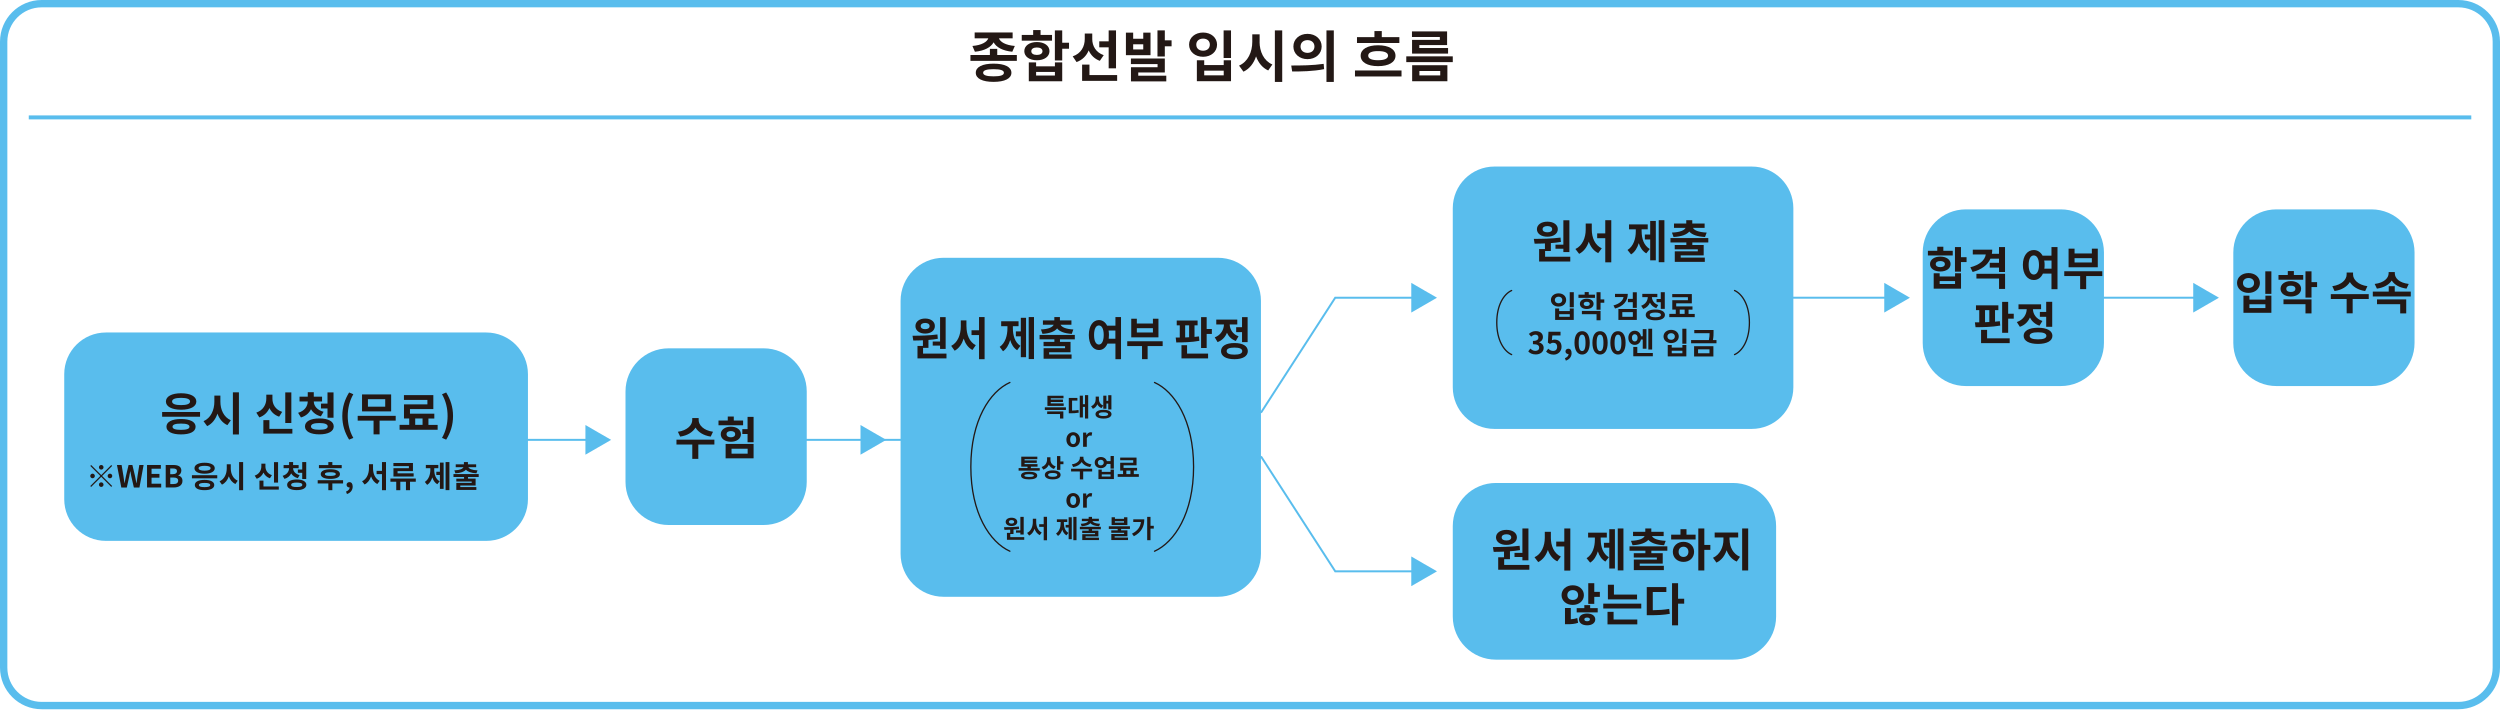 <svg width="945" height="269" viewBox="0 0 945 269" fill="none" xmlns="http://www.w3.org/2000/svg">
<path d="M10.872 44.376H934.147" stroke="#59BDED" stroke-width="1.5" stroke-miterlimit="10"/>
<path d="M929.257 2.778C936.406 2.778 942.222 8.594 942.222 15.743V252.349C942.222 259.499 936.406 265.314 929.257 265.314H15.743C8.594 265.314 2.778 259.499 2.778 252.349V15.743C2.778 8.594 8.594 2.778 15.743 2.778H929.257ZM929.257 0H15.743C7.057 0 0 7.057 0 15.743V252.349C0 261.054 7.057 268.092 15.743 268.092H929.257C937.962 268.092 945 261.036 945 252.349V15.743C945 7.038 937.943 0 929.257 0Z" fill="#59BDED"/>
<path d="M677.667 112.534H717.099" stroke="#59BDED" stroke-width="0.75" stroke-miterlimit="10"/>
<path d="M712.246 112.534V106.922L717.099 109.737L721.951 112.534L717.099 115.349L712.246 118.146V112.534Z" fill="#59BDED"/>
<path d="M535.685 112.534H504.718L476.64 156.003" stroke="#59BDED" stroke-width="0.75" stroke-miterlimit="10"/>
<path d="M533.462 112.534V106.922L538.315 109.737L543.186 112.534L538.315 115.349L533.462 118.146V112.534Z" fill="#59BDED"/>
<path d="M535.685 215.956H504.718L476.64 172.505" stroke="#59BDED" stroke-width="0.75" stroke-miterlimit="10"/>
<path d="M533.462 215.956V221.567L538.315 218.771L543.186 215.956L538.315 213.159L533.462 210.344V215.956Z" fill="#59BDED"/>
<path d="M794.461 112.534H833.892" stroke="#59BDED" stroke-width="0.75" stroke-miterlimit="10"/>
<path d="M829.04 112.534V106.922L833.892 109.737L838.763 112.534L833.892 115.349L829.04 118.146V112.534Z" fill="#59BDED"/>
<path d="M655.071 182.562H565.448C556.446 182.562 549.149 189.859 549.149 198.861V233.05C549.149 242.052 556.446 249.349 565.448 249.349H655.071C664.073 249.349 671.37 242.052 671.37 233.05V198.861C671.37 189.859 664.073 182.562 655.071 182.562Z" fill="#59BDED"/>
<path d="M186.711 166.264H226.142" stroke="#59BDED" stroke-width="0.75" stroke-miterlimit="10"/>
<path d="M221.29 166.264V160.652L226.142 163.467L231.013 166.264L226.142 169.079L221.29 171.875V166.264Z" fill="#59BDED"/>
<path d="M282.094 166.264H343.547" stroke="#59BDED" stroke-width="0.75" stroke-miterlimit="10"/>
<path d="M325.267 166.264V160.652L330.138 163.467L334.991 166.264L330.138 169.079L325.267 171.875V166.264Z" fill="#59BDED"/>
<path d="M183.822 125.684H40.024C31.33 125.684 24.281 132.732 24.281 141.427V188.711C24.281 197.406 31.33 204.454 40.024 204.454H183.822C192.516 204.454 199.565 197.406 199.565 188.711V141.427C199.565 132.732 192.516 125.684 183.822 125.684Z" fill="#59BDED"/>
<path d="M288.651 131.666H252.738C243.737 131.666 236.44 138.963 236.44 147.965V182.155C236.44 191.156 243.737 198.453 252.738 198.453H288.651C297.652 198.453 304.949 191.156 304.949 182.155V147.965C304.949 138.963 297.652 131.666 288.651 131.666Z" fill="#59BDED"/>
<path d="M460.341 97.439H356.716C347.714 97.439 340.417 104.736 340.417 113.738V209.288C340.417 218.289 347.714 225.586 356.716 225.586H460.341C469.343 225.586 476.64 218.289 476.64 209.288V113.738C476.64 104.736 469.343 97.439 460.341 97.439Z" fill="#59BDED"/>
<path d="M436.412 144.575C443.95 147.965 451.173 158.855 451.173 176.469C451.173 194.082 443.95 204.973 436.412 208.362" stroke="#231815" stroke-width="0.5" stroke-miterlimit="10" stroke-linecap="round"/>
<path d="M381.737 144.575C374.199 147.965 366.976 158.855 366.976 176.469C366.976 194.082 374.199 204.973 381.737 208.362" stroke="#231815" stroke-width="0.5" stroke-miterlimit="10" stroke-linecap="round"/>
<path d="M778.996 79.141H743.083C734.082 79.141 726.785 86.438 726.785 95.439V129.629C726.785 138.63 734.082 145.927 743.083 145.927H778.996C787.997 145.927 795.294 138.63 795.294 129.629V95.439C795.294 86.438 787.997 79.141 778.996 79.141Z" fill="#59BDED"/>
<path d="M896.401 79.141H860.489C851.487 79.141 844.19 86.438 844.19 95.439V129.629C844.19 138.63 851.487 145.927 860.489 145.927H896.401C905.402 145.927 912.699 138.63 912.699 129.629V95.439C912.699 86.438 905.402 79.141 896.401 79.141Z" fill="#59BDED"/>
<path d="M662.146 62.953H564.892C556.198 62.953 549.149 70.001 549.149 78.696V146.39C549.149 155.085 556.198 162.133 564.892 162.133H662.146C670.841 162.133 677.889 155.085 677.889 146.39V78.696C677.889 70.001 670.841 62.953 662.146 62.953Z" fill="#59BDED"/>
<path d="M655.664 109.811C658.535 111.108 661.276 115.238 661.276 121.924C661.276 128.61 658.535 132.759 655.664 134.037" stroke="#231815" stroke-width="0.5" stroke-miterlimit="10" stroke-linecap="round"/>
<path d="M571.393 109.811C568.522 111.108 565.781 115.238 565.781 121.924C565.781 128.61 568.522 132.759 571.393 134.037" stroke="#231815" stroke-width="0.5" stroke-miterlimit="10" stroke-linecap="round"/>
<path d="M75.622 155.725V157.522H61.286V155.725H75.622ZM74.214 151.762C74.214 153.706 71.954 154.873 68.454 154.873C64.954 154.873 62.712 153.706 62.712 151.762C62.712 149.817 64.972 148.65 68.454 148.65C71.936 148.65 74.214 149.835 74.214 151.762ZM73.936 161.3C73.936 163.17 71.843 164.208 68.417 164.208C64.991 164.208 62.916 163.152 62.916 161.3C62.916 159.448 64.991 158.392 68.417 158.392C71.843 158.392 73.936 159.448 73.936 161.3ZM65.046 151.762C65.046 152.688 66.287 153.132 68.436 153.132C70.584 153.132 71.843 152.688 71.843 151.762C71.843 150.835 70.603 150.391 68.436 150.391C66.269 150.391 65.046 150.854 65.046 151.762ZM65.213 161.3C65.213 162.133 66.306 162.485 68.417 162.485C70.528 162.485 71.621 162.115 71.621 161.3C71.621 160.485 70.528 160.115 68.417 160.115C66.306 160.115 65.213 160.485 65.213 161.3Z" fill="#231815"/>
<path d="M83.308 151.854C83.308 154.799 84.567 157.707 87.253 158.855L85.956 160.707C84.123 159.874 82.9 158.318 82.197 156.355C81.493 158.466 80.196 160.189 78.307 161.078L76.936 159.207C79.715 158.022 81.03 154.947 81.03 151.854V149.539H83.308V151.854ZM90.309 148.298V164.226H88.031V148.298H90.309Z" fill="#231815"/>
<path d="M105.496 157.503C103.737 156.892 102.533 155.725 101.847 154.243C101.125 155.855 99.884 157.133 98.032 157.781L96.884 155.966C99.514 155.077 100.662 152.854 100.662 150.743V149.187H102.977V150.743C102.977 152.836 104.088 154.855 106.663 155.688L105.515 157.503H105.496ZM110.515 162.096V163.911H99.551V158.8H101.829V162.115H110.515V162.096ZM110.126 159.892H107.83V148.317H110.126V159.892Z" fill="#231815"/>
<path d="M121.295 157.392C119.517 156.929 118.276 155.947 117.553 154.688C116.85 156.132 115.609 157.262 113.757 157.799L112.682 156.04C115.201 155.318 116.294 153.521 116.331 151.743H113.219V149.946H116.331V148.261H118.609V149.946H121.739V151.743H118.609C118.646 153.373 119.776 154.984 122.313 155.651L121.276 157.392H121.295ZM126.147 161.189C126.147 163.078 124.073 164.189 120.721 164.189C117.368 164.189 115.275 163.078 115.275 161.189C115.275 159.3 117.35 158.17 120.721 158.17C124.091 158.17 126.147 159.281 126.147 161.189ZM123.869 161.189C123.869 160.337 122.776 159.911 120.721 159.911C118.665 159.911 117.553 160.318 117.553 161.189C117.553 162.059 118.628 162.448 120.721 162.448C122.813 162.448 123.869 162.059 123.869 161.189ZM123.795 152.558V148.317H126.073V157.911H123.795V154.392H121.332V152.558H123.795Z" fill="#231815"/>
<path d="M129.388 157.262C129.388 153.836 130.333 151.002 131.963 148.354L133.556 149.02C132.111 151.539 131.444 154.447 131.444 157.262C131.444 160.077 132.093 163.004 133.556 165.523L131.963 166.189C130.333 163.522 129.388 160.726 129.388 157.262Z" fill="#231815"/>
<path d="M149.576 159.003H143.483V164.189H141.204V159.003H135.204V157.188H149.576V159.003ZM147.854 155.503H136.852V149.095H147.854V155.503ZM145.612 150.891H139.075V153.725H145.612V150.891Z" fill="#231815"/>
<path d="M165.43 160.596V162.448H151.039V160.596H154.688V158.188H152.706V152.854H161.559V151.169H152.688V149.354H163.8V154.632H154.966V156.373H164.171V158.207H161.948V160.615H165.43V160.596ZM156.948 160.596H159.726V158.188H156.948V160.596Z" fill="#231815"/>
<path d="M167.079 165.523C168.523 163.004 169.19 160.115 169.19 157.262C169.19 154.41 168.542 151.539 167.079 149.02L168.653 148.354C170.283 151.002 171.246 153.836 171.246 157.262C171.246 160.689 170.302 163.522 168.653 166.189L167.079 165.523Z" fill="#231815"/>
<path d="M270.056 168.042H263.962V173.45H261.684V168.042H255.702V166.189H270.037V168.042H270.056ZM268.685 165.041C265.907 164.634 263.925 163.337 262.907 161.633C261.888 163.337 259.888 164.634 257.11 165.041L256.239 163.208C259.851 162.708 261.666 160.652 261.666 158.8V158.04H264.092V158.8C264.092 160.652 265.926 162.708 269.519 163.208L268.648 165.041H268.685Z" fill="#231815"/>
<path d="M280.891 160.744H271.593V158.966H275.093V157.448H277.372V158.966H280.891V160.744ZM276.26 166.986C274.038 166.986 272.445 165.819 272.445 164.134C272.445 162.448 274.038 161.281 276.26 161.281C278.483 161.281 280.076 162.43 280.076 164.134C280.076 165.838 278.483 166.986 276.26 166.986ZM274.279 167.819H284.854V173.246H274.279V167.819ZM276.26 165.3C277.223 165.3 277.89 164.893 277.89 164.115C277.89 163.337 277.223 162.948 276.26 162.948C275.297 162.948 274.63 163.356 274.63 164.115C274.63 164.874 275.297 165.3 276.26 165.3ZM276.52 171.486H282.613V169.634H276.52V171.486ZM284.854 157.577V167.171H282.576V164.06H280.594V162.207H282.576V157.577H284.854Z" fill="#231815"/>
<path d="M384.368 20.799V23.003H366.828V20.799H374.181V18.465H376.959V20.799H384.368ZM367.569 17.373C371.199 17.076 373.088 15.817 373.57 14.502H368.421V12.28H382.775V14.502H377.607C378.089 15.817 379.997 17.076 383.608 17.373L382.645 19.558C378.996 19.206 376.589 17.854 375.589 16.002C374.551 17.854 372.181 19.206 368.514 19.558L367.569 17.373ZM382.312 27.504C382.312 29.689 379.774 30.949 375.57 30.949C371.366 30.949 368.847 29.708 368.847 27.504C368.847 25.3 371.347 24.059 375.57 24.059C379.793 24.059 382.312 25.3 382.312 27.504ZM379.478 27.504C379.478 26.578 378.163 26.152 375.552 26.152C372.94 26.152 371.625 26.578 371.625 27.504C371.625 28.43 372.94 28.856 375.552 28.856C378.163 28.856 379.478 28.448 379.478 27.504Z" fill="#231815"/>
<path d="M397.666 15.373H386.22V13.206H390.535V11.353H393.332V13.206H397.666V15.373ZM391.943 22.781C389.146 22.781 387.183 21.392 387.183 19.336C387.183 17.28 389.146 15.891 391.943 15.891C394.739 15.891 396.703 17.262 396.703 19.336C396.703 21.41 394.739 22.781 391.943 22.781ZM398.758 23.596H401.518V30.708H388.887V23.596H391.646V25.078H398.758V23.596ZM391.943 20.762C393.184 20.762 394.054 20.281 394.054 19.355C394.054 18.428 393.184 17.947 391.943 17.947C390.702 17.947 389.831 18.428 389.831 19.355C389.831 20.281 390.702 20.762 391.943 20.762ZM398.758 27.189H391.646V28.541H398.758V27.189ZM404.093 18.428H401.518V22.855H398.74V11.483H401.518V16.15H404.093V18.428Z" fill="#231815"/>
<path d="M415.743 23.003C413.724 22.262 412.335 20.855 411.52 19.058C410.705 21.058 409.205 22.633 406.945 23.466L405.482 21.299C408.686 20.225 410.038 17.521 410.038 14.761V12.668H412.872V14.78C412.872 17.317 414.187 19.799 417.206 20.855L415.724 23.003H415.743ZM422.281 28.356V30.578H409.038V24.411H411.816V28.374H422.281V28.356ZM419.076 17.891H415.52V15.632H419.076V11.502H421.855V25.837H419.076V17.891Z" fill="#231815"/>
<path d="M434.893 20.855H425.595V12.335H428.337V14.65H432.152V12.335H434.893V20.855ZM430.281 28.615H440.857V30.764H427.503V25.411H437.56V24.226H427.485V22.114H440.301V27.393H430.263V28.615H430.281ZM432.152 16.743H428.337V18.688H432.152V16.743ZM442.857 15.243V17.502H440.301V21.355H437.523V11.483H440.301V15.243H442.857Z" fill="#231815"/>
<path d="M460.045 16.873C460.045 19.558 457.785 21.466 454.767 21.466C451.748 21.466 449.469 19.54 449.469 16.873C449.469 14.206 451.748 12.298 454.767 12.298C457.785 12.298 460.045 14.224 460.045 16.873ZM452.192 16.873C452.192 18.336 453.285 19.169 454.767 19.169C456.248 19.169 457.322 18.317 457.322 16.873C457.322 15.428 456.248 14.595 454.767 14.595C453.285 14.595 452.192 15.465 452.192 16.873ZM455.193 22.781V24.596H462.564V22.781H465.324V30.689H452.414V22.781H455.174H455.193ZM455.193 28.485H462.564V26.707H455.193V28.485ZM465.324 11.502V21.929H462.527V11.502H465.324Z" fill="#231815"/>
<path d="M476.121 15.817C476.121 19.429 477.658 22.966 480.955 24.374L479.381 26.633C477.14 25.615 475.658 23.707 474.788 21.318C473.917 23.911 472.343 26.004 470.028 27.096L468.361 24.8C471.75 23.337 473.362 19.595 473.362 15.817V12.983H476.14V15.817H476.121ZM484.678 11.483V30.967H481.9V11.483H484.678Z" fill="#231815"/>
<path d="M488.085 24.763C491.493 24.763 496.272 24.744 500.346 24.133L500.513 26.133C496.346 26.985 491.79 27.022 488.437 27.022L488.085 24.763ZM499.587 17.576C499.587 20.373 497.272 22.355 494.234 22.355C491.197 22.355 488.9 20.373 488.9 17.576C488.9 14.78 491.197 12.798 494.234 12.798C497.272 12.798 499.587 14.798 499.587 17.576ZM491.604 17.576C491.604 19.095 492.734 19.984 494.234 19.984C495.735 19.984 496.864 19.095 496.864 17.576C496.864 16.058 495.716 15.169 494.234 15.169C492.753 15.169 491.604 16.058 491.604 17.576ZM504.18 11.483V30.967H501.402V11.483H504.18Z" fill="#231815"/>
<path d="M529.776 26.633V28.893H512.181V26.633H529.776ZM528.961 16.262H512.941V14.039H519.534V11.742H522.312V14.039H528.961V16.262ZM520.905 17.113C524.961 17.113 527.498 18.595 527.498 21.058C527.498 23.522 524.942 25.003 520.905 25.003C516.867 25.003 514.33 23.522 514.33 21.058C514.33 18.595 516.904 17.113 520.905 17.113ZM520.905 19.317C518.516 19.317 517.182 19.873 517.182 21.04C517.182 22.207 518.534 22.762 520.905 22.762C523.275 22.762 524.683 22.188 524.683 21.04C524.683 19.892 523.331 19.317 520.905 19.317Z" fill="#231815"/>
<path d="M549.149 21.299V23.485H531.573V21.299H549.149ZM544.26 13.983H533.721V11.872H547.001V17.039H536.5V18.151H547.371V20.262H533.758V15.076H544.26V13.983ZM533.795 24.651H547.112V30.708H533.795V24.651ZM536.537 28.504H544.408V26.837H536.537V28.504Z" fill="#231815"/>
<path d="M357.771 133.666V135.482H346.807V130.759H348.863V128.629C347.566 128.703 346.325 128.721 345.214 128.721L344.936 126.906C347.64 126.906 351.233 126.851 354.345 126.425L354.493 128.055C353.345 128.277 352.141 128.425 350.956 128.499V131.5H348.918V133.666H357.771ZM346.029 123.258C346.029 121.572 347.548 120.405 349.715 120.405C351.882 120.405 353.382 121.554 353.382 123.258C353.382 124.962 351.863 126.091 349.715 126.091C347.566 126.091 346.029 124.962 346.029 123.258ZM348.029 123.258C348.029 124.036 348.715 124.424 349.715 124.424C350.715 124.424 351.382 124.036 351.382 123.258C351.382 122.48 350.696 122.072 349.715 122.072C348.733 122.072 348.029 122.48 348.029 123.258ZM355.345 129.092V119.868H357.457V131.907H355.345V130.648H352.567V129.092H355.345Z" fill="#231815"/>
<path d="M365.328 123.387C365.328 126.388 366.402 129.295 368.847 130.481L367.587 132.296C365.957 131.444 364.883 129.907 364.272 127.981C363.624 130.018 362.531 131.666 360.864 132.574L359.549 130.74C362.049 129.499 363.179 126.406 363.179 123.406V121.109H365.309V123.406L365.328 123.387ZM372.18 119.85V135.778H370.069V126.666H367.235V124.832H370.069V119.85H372.18Z" fill="#231815"/>
<path d="M382.867 124.073C382.867 126.721 383.59 129.407 385.72 130.74L384.479 132.389C383.164 131.555 382.33 130.185 381.849 128.518C381.33 130.333 380.46 131.888 379.145 132.777L377.885 131.111C380.034 129.647 380.812 126.795 380.812 124.073V123.295H378.441V121.443H385.016V123.295H382.867V124.073ZM385.868 120.128H387.85V135.019H385.868V127.129H383.997V125.276H385.868V120.128ZM390.85 119.85V135.722H388.85V119.85H390.85Z" fill="#231815"/>
<path d="M400.666 128.277V129.221H404.667V133.148H396.573V133.981H405.055V135.611H394.48V131.611H402.592V130.851H394.461V129.221H398.555V128.277H392.961V126.61H406.278V128.277H400.684H400.666ZM393.48 124.536C396.443 124.406 397.888 123.647 398.295 122.739H394.221V121.109H398.536V119.85H400.647V121.109H405V122.739H400.888C401.314 123.628 402.759 124.387 405.722 124.536L405.13 126.202C402.388 126.054 400.518 125.332 399.592 124.147C398.684 125.313 396.814 126.036 394.054 126.202L393.48 124.536Z" fill="#231815"/>
<path d="M423.743 119.85V135.778H421.632V129.888H418.613C417.946 131.444 416.816 132.333 415.39 132.314C413.186 132.314 411.575 130.129 411.575 126.628C411.575 123.128 413.205 120.98 415.39 120.98C416.724 120.98 417.835 121.757 418.483 123.109H421.632V119.85H423.743ZM417.205 126.628C417.205 124.276 416.465 123.017 415.372 123.017C414.279 123.017 413.557 124.276 413.557 126.628C413.557 128.981 414.298 130.24 415.372 130.24C416.446 130.24 417.205 128.981 417.205 126.628ZM421.613 128.036V124.943H419.039C419.132 125.462 419.187 126.036 419.187 126.628C419.187 127.129 419.15 127.61 419.094 128.036H421.613Z" fill="#231815"/>
<path d="M439.486 130.814H433.8V135.759H431.689V130.814H426.096V128.999H439.486V130.814ZM437.894 127.517H427.614V120.479H429.726V122.295H435.801V120.479H437.894V127.517ZM435.801 124.054H429.726V125.684H435.801V124.054Z" fill="#231815"/>
<path d="M453.34 128.832C450.432 129.388 447.098 129.444 444.635 129.444L444.413 127.592H445.95V122.98H444.802V121.165H452.692V122.98H451.525V127.351C452.099 127.295 452.673 127.221 453.21 127.166L453.358 128.814L453.34 128.832ZM448.709 133.666H456.655V135.482H446.598V130.481H448.709V133.666ZM447.987 127.555C448.487 127.555 448.987 127.517 449.487 127.48V122.98H447.987V127.555ZM458.081 124.35V126.221H456.118V131.555H454.007V119.868H456.118V124.35H458.081Z" fill="#231815"/>
<path d="M467.138 128.888C465.527 128.314 464.434 127.203 463.786 125.795C463.137 127.406 461.971 128.684 460.248 129.314L459.174 127.517C461.507 126.647 462.6 124.628 462.656 122.646H459.748V120.813H467.694V122.646H464.823C464.878 124.462 465.916 126.314 468.157 127.11L467.138 128.888ZM471.676 132.722C471.676 134.648 469.749 135.778 466.619 135.778C463.489 135.778 461.545 134.667 461.545 132.722C461.545 130.777 463.471 129.666 466.619 129.666C469.768 129.666 471.676 130.796 471.676 132.722ZM469.564 132.722C469.564 131.833 468.545 131.388 466.619 131.388C464.693 131.388 463.674 131.814 463.674 132.722C463.674 133.629 464.693 134.055 466.619 134.055C468.545 134.055 469.564 133.629 469.564 132.722ZM469.49 123.702V119.868H471.601V129.314H469.49V125.536H467.268V123.684H469.49V123.702Z" fill="#231815"/>
<path d="M593.563 97.05V98.865H581.783V94.143H583.987V92.013C582.598 92.087 581.265 92.105 580.08 92.105L579.783 90.29C582.672 90.29 586.543 90.235 589.877 89.809L590.025 91.439C588.784 91.661 587.506 91.809 586.228 91.883V94.883H584.043V97.05H593.544H593.563ZM580.95 86.641C580.95 84.956 582.58 83.789 584.914 83.789C587.247 83.789 588.859 84.938 588.859 86.641C588.859 88.346 587.229 89.475 584.914 89.475C582.598 89.475 580.95 88.346 580.95 86.641ZM583.098 86.641C583.098 87.419 583.839 87.808 584.914 87.808C585.988 87.808 586.71 87.419 586.71 86.641C586.71 85.864 585.969 85.456 584.914 85.456C583.858 85.456 583.098 85.864 583.098 86.641ZM590.951 92.476V83.252H593.229V95.291H590.951V94.031H587.969V92.476H590.951Z" fill="#231815"/>
<path d="M601.694 86.771C601.694 89.772 602.842 92.679 605.472 93.865L604.12 95.68C602.379 94.828 601.231 93.291 600.564 91.364C599.879 93.402 598.693 95.05 596.915 95.958L595.508 94.124C598.193 92.883 599.397 89.79 599.397 86.79V84.493H601.694V86.79V86.771ZM609.065 83.234V99.162H606.787V90.049H603.731V88.216H606.787V83.234H609.065Z" fill="#231815"/>
<path d="M620.548 87.456C620.548 90.105 621.326 92.79 623.623 94.124L622.289 95.772C620.882 94.939 619.974 93.568 619.456 91.901C618.9 93.717 617.974 95.272 616.548 96.161L615.196 94.495C617.511 93.031 618.326 90.179 618.326 87.456V86.679H615.77V84.826H622.845V86.679H620.53V87.456H620.548ZM623.771 83.511H625.901V98.402H623.771V90.512H621.752V88.66H623.771V83.511ZM629.142 83.234V99.106H626.994V83.234H629.142Z" fill="#231815"/>
<path d="M639.699 91.661V92.605H643.996V96.532H635.309V97.365H644.422V98.995H633.068V94.995H641.773V94.235H633.05V92.605H637.439V91.661H631.438V89.994H645.736V91.661H639.717H639.699ZM631.975 87.919C635.161 87.79 636.717 87.031 637.143 86.123H632.772V84.493H637.402V83.234H639.68V84.493H644.347V86.123H639.939C640.384 87.012 641.94 87.771 645.125 87.919L644.496 89.586C641.551 89.438 639.55 88.716 638.55 87.531C637.569 88.697 635.568 89.42 632.605 89.586L631.994 87.919H631.975Z" fill="#231815"/>
<path d="M578.098 213.548V215.363H566.318V210.64H568.522V208.51C567.133 208.584 565.8 208.603 564.614 208.603L564.318 206.788C567.207 206.788 571.078 206.732 574.412 206.306L574.56 207.936C573.319 208.158 572.041 208.306 570.763 208.38V211.381H568.578V213.548H578.079H578.098ZM565.485 203.139C565.485 201.454 567.115 200.287 569.448 200.287C571.782 200.287 573.393 201.435 573.393 203.139C573.393 204.843 571.764 205.973 569.448 205.973C567.133 205.973 565.485 204.843 565.485 203.139ZM567.633 203.139C567.633 203.917 568.374 204.306 569.448 204.306C570.523 204.306 571.245 203.917 571.245 203.139C571.245 202.361 570.504 201.954 569.448 201.954C568.393 201.954 567.633 202.361 567.633 203.139ZM575.468 208.992V199.768H577.746V211.807H575.468V210.547H572.486V208.992H575.468Z" fill="#231815"/>
<path d="M586.229 203.287C586.229 206.288 587.377 209.195 590.007 210.381L588.655 212.196C586.914 211.344 585.766 209.807 585.099 207.88C584.413 209.918 583.228 211.566 581.45 212.474L580.042 210.64C582.728 209.399 583.932 206.306 583.932 203.306V201.009H586.229V203.306V203.287ZM593.581 199.75V215.678H591.303V206.565H588.247V204.732H591.303V199.75H593.581Z" fill="#231815"/>
<path d="M605.083 203.972C605.083 206.621 605.861 209.307 608.158 210.64L606.824 212.288C605.416 211.455 604.509 210.084 603.99 208.417C603.435 210.233 602.509 211.788 601.083 212.677L599.73 211.01C602.046 209.547 602.861 206.695 602.861 203.972V203.195H600.305V201.342H607.38V203.195H605.065V203.972H605.083ZM608.306 200.027H610.436V214.918H608.306V207.028H606.287V205.176H608.306V200.027ZM613.658 199.75V215.622H611.51V199.75H613.658Z" fill="#231815"/>
<path d="M624.215 208.177V209.121H628.512V213.048H619.825V213.881H628.938V215.511H617.584V211.511H626.289V210.751H617.566V209.121H621.955V208.177H615.955V206.51H630.253V208.177H624.234H624.215ZM616.492 204.435C619.677 204.306 621.233 203.546 621.659 202.639H617.288V201.009H621.918V199.75H624.196V201.009H628.864V202.639H624.456C624.9 203.528 626.456 204.287 629.642 204.435L629.012 206.102C626.067 205.954 624.067 205.232 623.067 204.047C622.085 205.213 620.085 205.936 617.121 206.102L616.51 204.435H616.492Z" fill="#231815"/>
<path d="M637.495 202.102H640.939V203.917H631.698V202.102H635.216V200.027H637.495V202.102ZM640.365 208.584C640.365 210.825 638.661 212.4 636.365 212.4C634.068 212.4 632.327 210.825 632.327 208.584C632.327 206.343 634.05 204.806 636.365 204.806C638.68 204.806 640.365 206.38 640.365 208.584ZM638.217 208.584C638.217 207.399 637.439 206.658 636.365 206.658C635.291 206.658 634.513 207.399 634.513 208.603C634.513 209.807 635.309 210.529 636.365 210.529C637.42 210.529 638.217 209.807 638.217 208.584ZM646.514 207.843H644.236V215.641H641.958V199.768H644.236V205.973H646.514V207.843Z" fill="#231815"/>
<path d="M653.793 204.047C653.793 206.639 655.071 209.381 657.72 210.473L656.479 212.27C654.627 211.473 653.367 209.918 652.663 208.01C651.96 210.084 650.682 211.825 648.811 212.659L647.514 210.844C650.163 209.658 651.459 206.751 651.459 204.028V203.158H648.144V201.287H657.034V203.158H653.756V204.028L653.793 204.047ZM660.813 199.768V215.641H658.534V199.768H660.813Z" fill="#231815"/>
<path d="M594.489 228.661C592.081 228.661 590.266 227.105 590.266 224.957C590.266 222.808 592.081 221.234 594.489 221.234C596.897 221.234 598.712 222.79 598.712 224.957C598.712 227.124 596.897 228.661 594.489 228.661ZM593.748 234.088C594.6 234.014 595.415 233.884 596.211 233.625L596.526 235.421C595.211 235.866 593.97 235.958 592.433 235.958H591.563V229.828H593.767V234.106L593.748 234.088ZM594.489 226.79C595.656 226.79 596.526 226.105 596.526 224.938C596.526 223.771 595.674 223.068 594.489 223.068C593.304 223.068 592.452 223.753 592.452 224.938C592.452 226.124 593.322 226.79 594.489 226.79ZM601.082 229.865H603.935V231.495H595.989V229.865H598.878V228.735H601.082V229.865ZM603.009 234.125C603.009 235.514 601.749 236.366 599.934 236.366C598.119 236.366 596.86 235.514 596.86 234.125C596.86 232.736 598.119 231.902 599.934 231.902C601.749 231.902 603.009 232.754 603.009 234.125ZM600.99 234.125C600.99 233.662 600.564 233.439 599.934 233.439C599.304 233.439 598.878 233.662 598.878 234.125C598.878 234.588 599.323 234.829 599.934 234.829C600.545 234.829 600.99 234.606 600.99 234.125ZM604.75 223.734V225.605H602.638V228.272H600.36V220.438H602.638V223.716H604.75V223.734Z" fill="#231815"/>
<path d="M620.4 228.179V230.013H606.028V228.179H620.4ZM609.936 234.18H618.9V236.014H607.639V231.272H609.936V234.18ZM618.807 226.568H607.787V221.03H610.065V224.753H618.807V226.568Z" fill="#231815"/>
<path d="M624.77 230.661C627.03 230.624 628.901 230.513 630.957 230.161L631.179 232.032C628.79 232.458 626.604 232.55 623.844 232.55H622.474V221.919H629.882V223.771H624.752V230.661H624.77ZM636.624 228.198H634.309V236.366H632.031V220.456H634.309V226.327H636.624V228.198Z" fill="#231815"/>
<path d="M738.101 96.569H728.748V94.791H732.286V93.272H734.582V94.791H738.138V96.569H738.101ZM733.434 102.625C731.137 102.625 729.544 101.495 729.544 99.81C729.544 98.124 731.156 96.995 733.434 96.995C735.712 96.995 737.323 98.124 737.323 99.81C737.323 101.495 735.712 102.625 733.434 102.625ZM739.009 103.292H741.268V109.108H730.934V103.292H733.193V104.496H739.009V103.292ZM733.434 100.977C734.453 100.977 735.156 100.588 735.156 99.829C735.156 99.069 734.453 98.68 733.434 98.68C732.415 98.68 731.711 99.069 731.711 99.829C731.711 100.588 732.415 100.977 733.434 100.977ZM739.009 106.237H733.193V107.348H739.009V106.237ZM743.361 99.069H741.25V102.699H738.972V93.402H741.25V97.217H743.361V99.069Z" fill="#231815"/>
<path d="M757.9 93.42V102.81H755.622V101.162H752.121V99.328H755.622V97.773H752.381C751.307 100.217 749.01 101.903 745.658 102.81L744.787 101.032C748.306 100.143 750.269 98.365 750.621 96.198H745.713V94.383H753.066C753.066 94.92 753.01 95.439 752.918 95.939H755.622V93.383H757.9V93.42ZM747.084 103.496H757.919V109.219H755.64V105.292H747.084V103.496Z" fill="#231815"/>
<path d="M777.736 93.383V109.311H775.458V103.422H772.217C771.513 104.977 770.291 105.866 768.754 105.848C766.383 105.848 764.642 103.662 764.642 100.162C764.642 96.661 766.383 94.513 768.754 94.513C770.18 94.513 771.365 95.291 772.088 96.643H775.458V93.383H777.736ZM770.736 100.162C770.736 97.81 769.939 96.55 768.772 96.55C767.605 96.55 766.828 97.81 766.828 100.162C766.828 102.514 767.624 103.773 768.772 103.773C769.921 103.773 770.736 102.514 770.736 100.162ZM775.477 101.569V98.476H772.717C772.828 98.995 772.865 99.569 772.865 100.162C772.865 100.662 772.828 101.143 772.754 101.569H775.458H775.477Z" fill="#231815"/>
<path d="M794.665 104.348H788.571V109.293H786.293V104.348H780.292V102.533H794.665V104.348ZM792.961 101.032H781.922V93.994H784.182V95.809H790.72V93.994H792.961V101.032ZM790.72 97.587H784.182V99.217H790.72V97.587Z" fill="#231815"/>
<path d="M756.085 123.072C752.955 123.628 749.381 123.684 746.751 123.684L746.51 121.831H748.158V117.22H746.917V115.405H755.382V117.22H754.122V121.591C754.733 121.535 755.345 121.461 755.937 121.406L756.085 123.054V123.072ZM751.122 127.888H759.66V129.703H748.844V124.702H751.122V127.888ZM750.344 121.794C750.881 121.794 751.418 121.757 751.955 121.72V117.22H750.344V121.794ZM761.197 118.59V120.461H759.086V125.795H756.808V114.108H759.086V118.59H761.197Z" fill="#231815"/>
<path d="M770.92 123.109C769.198 122.535 768.012 121.424 767.309 120.016C766.623 121.628 765.364 122.906 763.512 123.535L762.364 121.739C764.882 120.868 766.031 118.85 766.105 116.868H762.993V115.034H771.531V116.868H768.438C768.513 118.683 769.605 120.535 772.032 121.331L770.92 123.109ZM775.81 126.943C775.81 128.869 773.735 129.999 770.383 129.999C767.031 129.999 764.938 128.888 764.938 126.943C764.938 124.999 767.012 123.887 770.383 123.887C773.754 123.887 775.81 125.017 775.81 126.943ZM773.532 126.943C773.532 126.054 772.439 125.61 770.383 125.61C768.327 125.61 767.216 126.036 767.216 126.943C767.216 127.851 768.309 128.277 770.383 128.277C772.458 128.277 773.532 127.851 773.532 126.943ZM773.458 117.924V114.09H775.736V123.535H773.458V119.757H771.068V117.905H773.458V117.924Z" fill="#231815"/>
<path d="M854.247 106.959C854.247 109.145 852.395 110.719 849.932 110.719C847.468 110.719 845.598 109.145 845.598 106.959C845.598 104.774 847.45 103.218 849.932 103.218C852.413 103.218 854.247 104.792 854.247 106.959ZM847.839 106.959C847.839 108.144 848.728 108.83 849.95 108.83C851.173 108.83 852.043 108.144 852.043 106.959C852.043 105.774 851.173 105.088 849.95 105.088C848.728 105.088 847.839 105.792 847.839 106.959ZM850.283 111.775V113.256H856.321V111.775H858.581V118.238H848.024V111.775H850.283ZM850.283 116.46H856.321V115.016H850.283V116.46ZM858.581 102.551V111.089H856.284V102.551H858.581Z" fill="#231815"/>
<path d="M870.601 105.737H861.266V103.94H864.785V102.459H867.082V103.94H870.62V105.737H870.601ZM865.934 112.089C863.656 112.089 862.044 110.904 862.044 109.163C862.044 107.422 863.674 106.255 865.934 106.255C868.193 106.255 869.823 107.441 869.823 109.163C869.823 110.886 868.212 112.089 865.934 112.089ZM863.174 113.164H873.75V118.461H871.471V114.997H863.156V113.164H863.174ZM865.934 110.367C866.952 110.367 867.656 109.978 867.656 109.163C867.656 108.348 866.952 107.978 865.934 107.978C864.915 107.978 864.211 108.367 864.211 109.163C864.211 109.96 864.897 110.367 865.934 110.367ZM875.861 108.515H873.75V112.497H871.471V102.551H873.75V106.644H875.861V108.515Z" fill="#231815"/>
<path d="M895.401 113.034H889.307V118.442H887.029V113.034H881.047V111.182H895.382V113.034H895.401ZM894.03 110.015C891.252 109.608 889.27 108.311 888.252 106.607C887.233 108.311 885.233 109.608 882.455 110.015L881.603 108.182C885.214 107.681 887.029 105.626 887.029 103.774V103.014H889.456V103.774C889.456 105.626 891.289 107.681 894.882 108.182L894.03 110.015Z" fill="#231815"/>
<path d="M911.273 110.237V112.052H896.919V110.237H902.939V108.182H905.217V110.237H911.292H911.273ZM909.662 109.108C906.995 108.737 905.069 107.626 904.069 106.033C903.068 107.607 901.142 108.719 898.475 109.108L897.623 107.33C901.198 106.904 902.902 105.089 902.902 103.292V102.829H905.235V103.292C905.235 105.144 906.902 106.904 910.495 107.33L909.662 109.108ZM898.512 113.182H909.551V118.461H907.273V114.979H898.512V113.182Z" fill="#231815"/>
<path d="M402.926 153.966V154.966H394.943V153.966H402.926ZM395.832 155.521H401.944V158.207H400.685V156.503H395.832V155.503V155.521ZM402.074 153.428H395.925V149.595H402V150.558H397.184V151.039H401.796V151.965H397.184V152.484H402.074V153.447V153.428Z" fill="#231815"/>
<path d="M405.259 155.188C406.074 155.169 406.833 155.114 407.667 154.966L407.76 155.984C406.685 156.188 405.741 156.225 404.611 156.225H404V150.41H407.259V151.428H405.241V155.188H405.259ZM411.334 149.372V158.207H410.13V153.799H409.334V157.799H408.148V149.558H409.334V152.78H410.13V149.372H411.334Z" fill="#231815"/>
<path d="M416.353 154.262C415.631 153.966 415.112 153.447 414.797 152.817C414.483 153.558 413.927 154.206 413.112 154.54L412.445 153.558C413.686 153.021 414.168 151.928 414.168 150.928V149.909H415.39V150.928C415.39 151.873 415.872 152.817 417.02 153.299L416.353 154.262ZM420.15 156.559C420.15 157.596 418.965 158.225 417.131 158.225C415.298 158.225 414.094 157.596 414.094 156.559C414.094 155.521 415.279 154.91 417.131 154.91C418.983 154.91 420.15 155.54 420.15 156.559ZM418.872 156.559C418.872 156.095 418.242 155.855 417.113 155.855C415.983 155.855 415.335 156.077 415.335 156.559C415.335 157.04 415.964 157.262 417.113 157.262C418.261 157.262 418.872 157.04 418.872 156.559ZM418.224 154.503H417.039V149.558H418.224V151.539H418.909V149.391H420.113V154.781H418.909V152.539H418.224V154.503Z" fill="#231815"/>
<path d="M403.092 166.208C403.092 164.411 404.333 163.374 405.666 163.374C407 163.374 408.241 164.411 408.241 166.208C408.241 168.005 407 169.023 405.666 169.023C404.333 169.023 403.092 167.986 403.092 166.208ZM406.815 166.208C406.815 165.189 406.407 164.523 405.666 164.523C404.926 164.523 404.518 165.189 404.518 166.208C404.518 167.227 404.926 167.875 405.666 167.875C406.407 167.875 406.815 167.227 406.815 166.208Z" fill="#231815"/>
<path d="M409.426 163.522H410.575L410.667 164.467H410.704C411.093 163.763 411.667 163.393 412.223 163.393C412.519 163.393 412.686 163.448 412.853 163.504L412.612 164.726C412.427 164.671 412.278 164.634 412.056 164.634C411.63 164.634 411.13 164.912 410.815 165.689V168.894H409.408V163.522H409.426Z" fill="#231815"/>
<path d="M393.017 176.932V177.913H385.034V176.932H388.386V176.395H386.034V172.616H392.109V173.579H387.294V174.042H391.906V174.968H387.294V175.45H392.183V176.413H389.664V176.95H393.035L393.017 176.932ZM392.072 179.765C392.072 180.71 390.961 181.21 388.998 181.21C387.034 181.21 385.942 180.71 385.942 179.765C385.942 178.821 387.053 178.321 388.998 178.321C390.942 178.321 392.072 178.821 392.072 179.765ZM390.794 179.765C390.794 179.395 390.22 179.247 388.998 179.247C387.775 179.247 387.22 179.395 387.22 179.765C387.22 180.136 387.794 180.284 388.998 180.284C390.202 180.284 390.794 180.117 390.794 179.765Z" fill="#231815"/>
<path d="M398.406 177.284C397.48 176.969 396.832 176.376 396.462 175.635C396.073 176.506 395.406 177.191 394.387 177.524L393.72 176.524C395.202 176.043 395.795 174.857 395.795 173.653V172.857H397.073V173.765C397.073 174.82 397.665 175.857 399.055 176.302L398.388 177.284H398.406ZM400.907 179.506C400.907 180.58 399.758 181.21 397.925 181.21C396.091 181.21 394.943 180.58 394.943 179.506C394.943 178.432 396.091 177.802 397.925 177.802C399.758 177.802 400.907 178.432 400.907 179.506ZM399.647 179.506C399.647 179.025 399.036 178.784 397.925 178.784C396.813 178.784 396.184 179.006 396.184 179.506C396.184 180.006 396.795 180.228 397.925 180.228C399.055 180.228 399.647 180.006 399.647 179.506ZM401.981 174.431V175.469H400.814V177.598H399.555V172.394H400.814V174.431H401.981Z" fill="#231815"/>
<path d="M412.834 178.21H409.445V181.21H408.185V178.21H404.87V177.191H412.834V178.21ZM412.075 176.543C410.538 176.32 409.426 175.598 408.871 174.654C408.296 175.598 407.185 176.32 405.648 176.543L405.166 175.524C407.185 175.246 408.185 174.098 408.185 173.079V172.653H409.537V173.079C409.537 174.098 410.556 175.246 412.556 175.524L412.075 176.543Z" fill="#231815"/>
<path d="M421.039 172.394V177.135H419.78V175.357H418.391C418.15 176.321 417.242 176.969 416.112 176.969C414.798 176.969 413.797 176.08 413.797 174.857C413.797 173.635 414.798 172.746 416.112 172.746C417.242 172.746 418.131 173.394 418.391 174.32H419.798V172.376H421.058L421.039 172.394ZM417.224 174.857C417.224 174.191 416.761 173.802 416.094 173.802C415.427 173.802 414.983 174.191 414.983 174.857C414.983 175.524 415.446 175.913 416.094 175.913C416.742 175.913 417.224 175.524 417.224 174.857ZM419.798 177.506H421.058V181.099H415.205V177.506H416.464V178.358H419.798V177.506ZM419.798 179.321H416.464V180.117H419.798V179.321Z" fill="#231815"/>
<path d="M430.485 179.21V180.247H422.484V179.21H424.521V177.876H423.428V174.913H428.355V173.968H423.428V172.968H429.614V175.894H424.706V176.858H429.818V177.876H428.577V179.21H430.503H430.485ZM425.762 179.21H427.299V177.876H425.762V179.21Z" fill="#231815"/>
<path d="M403.092 189.211C403.092 187.415 404.333 186.377 405.666 186.377C407 186.377 408.241 187.415 408.241 189.211C408.241 191.008 407 192.026 405.666 192.026C404.333 192.026 403.092 190.989 403.092 189.211ZM406.815 189.211C406.815 188.193 406.407 187.526 405.666 187.526C404.926 187.526 404.518 188.193 404.518 189.211C404.518 190.23 404.926 190.878 405.666 190.878C406.407 190.878 406.815 190.23 406.815 189.211Z" fill="#231815"/>
<path d="M409.426 186.526H410.575L410.667 187.47H410.704C411.093 186.766 411.667 186.396 412.223 186.396C412.519 186.396 412.686 186.451 412.853 186.507L412.612 187.729C412.427 187.674 412.278 187.637 412.056 187.637C411.63 187.637 411.13 187.915 410.815 188.693V191.897H409.408V186.526H409.426Z" fill="#231815"/>
<path d="M387.164 203.046V204.047H380.626V201.417H381.849V200.231C381.071 200.268 380.33 200.287 379.682 200.287L379.515 199.287C381.126 199.287 383.275 199.25 385.127 199.027L385.219 199.935C384.534 200.064 383.83 200.139 383.108 200.176V201.843H381.886V203.046H387.164ZM380.145 197.268C380.145 196.323 381.052 195.694 382.349 195.694C383.645 195.694 384.534 196.342 384.534 197.268C384.534 198.194 383.627 198.842 382.349 198.842C381.071 198.842 380.145 198.212 380.145 197.268ZM381.348 197.268C381.348 197.694 381.756 197.916 382.349 197.916C382.941 197.916 383.349 197.694 383.349 197.268C383.349 196.842 382.941 196.601 382.349 196.601C381.756 196.601 381.348 196.823 381.348 197.268ZM385.701 200.509V195.379H386.96V202.065H385.701V201.361H384.053V200.49H385.701V200.509Z" fill="#231815"/>
<path d="M391.683 197.342C391.683 199.009 392.331 200.62 393.776 201.287L393.035 202.287C392.072 201.824 391.424 200.953 391.053 199.898C390.665 201.028 390.016 201.954 389.016 202.454L388.238 201.435C389.738 200.75 390.405 199.027 390.405 197.36V196.082H391.683V197.36V197.342ZM395.776 195.379V204.232H394.517V199.157H392.813V198.138H394.517V195.36H395.776V195.379Z" fill="#231815"/>
<path d="M402.147 197.731C402.147 199.213 402.573 200.694 403.851 201.435L403.111 202.361C402.333 201.898 401.833 201.139 401.536 200.213C401.221 201.213 400.703 202.083 399.925 202.583L399.184 201.657C400.462 200.842 400.925 199.268 400.925 197.749V197.323H399.499V196.305H403.425V197.323H402.147V197.749V197.731ZM403.944 195.527H405.129V203.806H403.944V199.416H402.814V198.398H403.944V195.527ZM406.926 195.379V204.195H405.722V195.379H406.926Z" fill="#231815"/>
<path d="M412.797 200.064V200.583H415.186V202.769H410.352V203.232H415.409V204.139H409.093V201.917H413.927V201.491H409.074V200.583H411.519V200.064H408.185V199.138H416.131V200.064H412.779H412.797ZM408.5 197.99C410.278 197.916 411.13 197.49 411.371 196.99H408.945V196.082H411.519V195.379H412.779V196.082H415.371V196.99H412.927C413.167 197.49 414.038 197.916 415.816 197.99L415.464 198.916C413.834 198.824 412.723 198.435 412.167 197.768C411.63 198.416 410.5 198.824 408.871 198.916L408.519 197.99H408.5Z" fill="#231815"/>
<path d="M423.78 199.935V200.472H426.169V202.713H421.335V203.195H426.391V204.139H420.076V201.843H424.91V201.398H420.057V200.472H422.483V199.935H419.131V198.935H427.114V199.935H423.743H423.78ZM426.132 198.472H420.187V195.527H421.446V196.12H424.891V195.527H426.151V198.472H426.132ZM424.873 197.027H421.428V197.546H424.873V197.027Z" fill="#231815"/>
<path d="M432.54 196.286C432.54 198.935 431.54 201.194 428.595 202.694L427.892 201.731C429.947 200.676 431.04 199.287 431.262 197.323H428.373V196.305H432.54V196.286ZM436.133 199.805H434.893V204.195H433.633V195.379H434.893V198.749H436.133V199.787V199.805Z" fill="#231815"/>
<path d="M592.007 113.386C592.007 114.849 590.785 115.886 589.136 115.886C587.488 115.886 586.247 114.831 586.247 113.386C586.247 111.941 587.488 110.886 589.136 110.886C590.785 110.886 592.007 111.923 592.007 113.386ZM587.729 113.386C587.729 114.182 588.321 114.645 589.136 114.645C589.951 114.645 590.525 114.182 590.525 113.386C590.525 112.59 589.933 112.145 589.136 112.145C588.34 112.145 587.729 112.608 587.729 113.386ZM589.359 116.609V117.59H593.378V116.609H594.878V120.924H587.84V116.609H589.34H589.359ZM589.359 119.739H593.378V118.776H589.359V119.739ZM594.896 110.46V116.146H593.359V110.46H594.896Z" fill="#231815"/>
<path d="M602.898 112.59H596.656V111.386H599.008V110.404H600.546V111.386H602.898V112.59ZM599.786 116.812C598.268 116.812 597.193 116.016 597.193 114.849C597.193 113.682 598.268 112.904 599.786 112.904C601.305 112.904 602.379 113.701 602.379 114.849C602.379 115.997 601.305 116.812 599.786 116.812ZM597.953 117.535H605.009V121.072H603.491V118.757H597.953V117.535ZM599.786 115.664C600.472 115.664 600.935 115.405 600.935 114.868C600.935 114.33 600.472 114.071 599.786 114.071C599.101 114.071 598.638 114.33 598.638 114.868C598.638 115.405 599.101 115.664 599.786 115.664ZM606.417 114.442H605.009V117.09H603.491V110.46H605.009V113.182H606.417V114.442Z" fill="#231815"/>
<path d="M615.307 111.071C615.307 113.867 613.584 115.775 610.491 116.627L609.898 115.46C612.177 114.831 613.455 113.682 613.695 112.293H610.473V111.089H615.307V111.071ZM611.751 116.812H618.714V120.924H611.751V116.812ZM613.232 119.739H617.214V117.998H613.232V119.739ZM618.714 110.478V116.386H617.196V114.219H615.362V112.978H617.196V110.478H618.714Z" fill="#231815"/>
<path d="M626.086 116.479C624.938 116.09 624.142 115.349 623.679 114.423C623.215 115.497 622.382 116.349 621.141 116.775L620.363 115.571C622.049 114.979 622.808 113.645 622.864 112.312H620.789V111.089H626.475V112.312H624.419C624.475 113.516 625.197 114.756 626.809 115.294L626.068 116.479H626.086ZM629.346 119.035C629.346 120.331 627.957 121.072 625.716 121.072C623.475 121.072 622.086 120.331 622.086 119.035C622.086 117.738 623.475 116.998 625.716 116.998C627.957 116.998 629.346 117.738 629.346 119.035ZM627.827 119.035C627.827 118.442 627.105 118.146 625.716 118.146C624.327 118.146 623.604 118.442 623.604 119.035C623.604 119.627 624.327 119.924 625.716 119.924C627.105 119.924 627.827 119.627 627.827 119.035ZM627.772 113.015V110.46H629.29V116.757H627.772V114.238H626.179V113.015H627.772Z" fill="#231815"/>
<path d="M640.607 118.646V119.887H630.994V118.646H633.439V117.035H632.124V113.479H638.032V112.349H632.106V111.145H639.514V114.664H633.606V115.831H639.755V117.053H638.273V118.664H640.588L640.607 118.646ZM634.939 118.646H636.791V117.035H634.939V118.646Z" fill="#231815"/>
<path d="M577.672 132.833L578.468 131.759C578.969 132.259 579.598 132.629 580.358 132.629C581.228 132.629 581.802 132.203 581.802 131.444C581.802 130.61 581.302 130.092 579.45 130.092V128.87C581.006 128.87 581.524 128.332 581.524 127.573C581.524 126.906 581.117 126.517 580.395 126.499C579.783 126.499 579.283 126.795 578.783 127.258L577.913 126.221C578.654 125.573 579.469 125.165 580.469 125.165C582.117 125.165 583.228 125.962 583.228 127.425C583.228 128.351 582.71 129.018 581.802 129.37V129.425C582.765 129.684 583.506 130.407 583.506 131.518C583.506 133.074 582.136 133.981 580.506 133.981C579.154 133.981 578.246 133.481 577.654 132.796L577.672 132.833Z" fill="#231815"/>
<path d="M584.451 132.87L585.229 131.796C585.71 132.259 586.303 132.666 587.099 132.666C587.988 132.666 588.599 132.111 588.599 131.111C588.599 130.11 588.025 129.573 587.155 129.573C586.655 129.573 586.377 129.703 585.877 130.018L585.099 129.518L585.321 125.388H589.877V126.795H586.784L586.618 128.61C586.951 128.444 587.247 128.369 587.636 128.369C589.062 128.369 590.266 129.221 590.266 131.074C590.266 132.926 588.859 134.055 587.284 134.055C585.932 134.055 585.043 133.518 584.414 132.889L584.451 132.87Z" fill="#231815"/>
<path d="M591.526 135.389C592.415 135.056 592.915 134.481 592.915 133.815H592.804C592.248 133.815 591.748 133.463 591.748 132.815C591.748 132.203 592.248 131.814 592.841 131.814C593.619 131.814 594.063 132.426 594.063 133.481C594.063 134.833 593.267 135.852 591.896 136.315L591.544 135.389H591.526Z" fill="#231815"/>
<path d="M595.156 129.573C595.156 126.628 596.304 125.184 598.045 125.184C599.786 125.184 600.916 126.628 600.916 129.573C600.916 132.518 599.768 134.018 598.045 134.018C596.323 134.018 595.156 132.5 595.156 129.573ZM599.323 129.573C599.323 127.184 598.767 126.499 598.045 126.499C597.323 126.499 596.749 127.184 596.749 129.573C596.749 131.963 597.304 132.703 598.045 132.703C598.786 132.703 599.323 131.963 599.323 129.573Z" fill="#231815"/>
<path d="M601.934 129.573C601.934 126.628 603.083 125.184 604.824 125.184C606.565 125.184 607.694 126.628 607.694 129.573C607.694 132.518 606.546 134.018 604.824 134.018C603.101 134.018 601.934 132.5 601.934 129.573ZM606.102 129.573C606.102 127.184 605.546 126.499 604.824 126.499C604.101 126.499 603.527 127.184 603.527 129.573C603.527 131.963 604.083 132.703 604.824 132.703C605.564 132.703 606.102 131.963 606.102 129.573Z" fill="#231815"/>
<path d="M608.713 129.573C608.713 126.628 609.862 125.184 611.603 125.184C613.344 125.184 614.473 126.628 614.473 129.573C614.473 132.518 613.325 134.018 611.603 134.018C609.88 134.018 608.713 132.5 608.713 129.573ZM612.881 129.573C612.881 127.184 612.325 126.499 611.603 126.499C610.88 126.499 610.306 127.184 610.306 129.573C610.306 131.963 610.862 132.703 611.603 132.703C612.344 132.703 612.881 131.963 612.881 129.573Z" fill="#231815"/>
<path d="M620.289 128.332C620.048 129.555 619.122 130.37 617.937 130.37C616.529 130.37 615.51 129.258 615.51 127.684C615.51 126.11 616.529 125.017 617.937 125.017C619.159 125.017 620.085 125.869 620.308 127.11H620.956V124.424H622.363V131.814H620.956V128.332H620.289ZM617.937 129.073C618.567 129.073 619.011 128.573 619.011 127.703C619.011 126.832 618.567 126.332 617.937 126.332C617.307 126.332 616.863 126.832 616.863 127.703C616.863 128.573 617.307 129.073 617.937 129.073ZM624.771 133.463V134.667H617.381V131.129H618.9V133.444H624.771V133.463ZM624.512 132.129H623.067V124.258H624.512V132.129Z" fill="#231815"/>
<path d="M634.569 127.184C634.569 128.647 633.346 129.684 631.698 129.684C630.05 129.684 628.809 128.629 628.809 127.184C628.809 125.739 630.05 124.684 631.698 124.684C633.346 124.684 634.569 125.721 634.569 127.184ZM630.29 127.184C630.29 127.98 630.883 128.443 631.698 128.443C632.513 128.443 633.087 127.98 633.087 127.184C633.087 126.388 632.495 125.943 631.698 125.943C630.902 125.943 630.29 126.406 630.29 127.184ZM631.92 130.407V131.388H635.939V130.407H637.44V134.722H630.402V130.407H631.902H631.92ZM631.92 133.537H635.939V132.574H631.92V133.537ZM637.458 124.258V129.944H635.921V124.258H637.458Z" fill="#231815"/>
<path d="M648.83 128.555V129.759H639.236V128.555H645.959C646.181 127.499 646.219 126.684 646.219 125.943H640.44V124.739H647.719V125.591C647.719 126.443 647.719 127.332 647.478 128.555H648.848H648.83ZM640.366 130.87H647.663V134.741H640.366V130.87ZM641.866 133.537H646.181V132.037H641.866V133.537Z" fill="#231815"/>
<path d="M38.264 179.58L42.061 175.783L42.395 176.117L38.598 179.914L42.395 183.71L42.061 184.044L38.264 180.247L34.449 184.062L34.116 183.729L37.931 179.914L34.134 176.117L34.468 175.783L38.264 179.58ZM35.857 179.914C35.857 180.377 35.468 180.784 34.986 180.784C34.505 180.784 34.116 180.395 34.116 179.914C34.116 179.432 34.505 179.043 34.986 179.043C35.468 179.043 35.857 179.432 35.857 179.914ZM38.264 177.506C37.801 177.506 37.394 177.117 37.394 176.635C37.394 176.154 37.783 175.765 38.264 175.765C38.746 175.765 39.135 176.154 39.135 176.635C39.135 177.117 38.746 177.506 38.264 177.506ZM38.264 182.321C38.727 182.321 39.135 182.71 39.135 183.192C39.135 183.673 38.746 184.062 38.264 184.062C37.783 184.062 37.394 183.673 37.394 183.192C37.394 182.71 37.783 182.321 38.264 182.321ZM40.691 179.914C40.691 179.451 41.08 179.043 41.561 179.043C42.043 179.043 42.432 179.432 42.432 179.914C42.432 180.395 42.043 180.784 41.561 180.784C41.08 180.784 40.691 180.395 40.691 179.914Z" fill="#231815"/>
<path d="M44.228 175.765H45.969L46.654 179.914C46.784 180.803 46.913 181.71 47.043 182.636H47.08C47.247 181.729 47.432 180.803 47.617 179.914L48.599 175.765H50.044L51.025 179.914C51.21 180.784 51.377 181.71 51.562 182.636H51.618C51.748 181.71 51.877 180.803 51.988 179.914L52.655 175.765H54.285L52.711 184.285H50.599L49.636 180.08C49.507 179.413 49.377 178.765 49.266 178.117H49.229C49.118 178.765 49.006 179.413 48.858 180.08L47.932 184.285H45.858L44.209 175.765H44.228Z" fill="#231815"/>
<path d="M55.582 175.765H60.805V177.172H57.286V179.136H60.268V180.562H57.286V182.84H60.934V184.266H55.582V175.746V175.765Z" fill="#231815"/>
<path d="M62.657 175.765H65.472C67.213 175.765 68.546 176.265 68.546 177.858C68.546 178.636 68.102 179.45 67.379 179.691V179.747C68.305 179.969 68.972 180.617 68.972 181.766C68.972 183.47 67.546 184.266 65.675 184.266H62.638V175.746L62.657 175.765ZM65.342 179.228C66.416 179.228 66.898 178.784 66.898 178.117C66.898 177.376 66.398 177.08 65.361 177.08H64.342V179.247H65.323L65.342 179.228ZM65.546 182.97C66.713 182.97 67.342 182.562 67.342 181.673C67.342 180.84 66.713 180.506 65.546 180.506H64.36V182.97H65.546Z" fill="#231815"/>
<path d="M82.122 179.617V180.821H72.547V179.617H82.122ZM81.178 176.987C81.178 178.284 79.677 179.062 77.344 179.062C75.01 179.062 73.51 178.284 73.51 176.987C73.51 175.691 75.01 174.913 77.344 174.913C79.677 174.913 81.178 175.709 81.178 176.987ZM80.993 183.34C80.993 184.581 79.603 185.285 77.307 185.285C75.01 185.285 73.64 184.581 73.64 183.34C73.64 182.099 75.029 181.395 77.307 181.395C79.585 181.395 80.993 182.099 80.993 183.34ZM75.066 176.987C75.066 177.598 75.899 177.913 77.325 177.913C78.751 177.913 79.603 177.617 79.603 176.987C79.603 176.358 78.77 176.08 77.325 176.08C75.881 176.08 75.066 176.395 75.066 176.987ZM75.177 183.34C75.177 183.896 75.899 184.136 77.307 184.136C78.714 184.136 79.455 183.896 79.455 183.34C79.455 182.784 78.733 182.544 77.307 182.544C75.881 182.544 75.177 182.803 75.177 183.34Z" fill="#231815"/>
<path d="M87.234 177.043C87.234 179.006 88.067 180.932 89.864 181.71L88.993 182.951C87.771 182.395 86.956 181.358 86.493 180.043C86.03 181.451 85.159 182.599 83.9 183.192L82.992 181.932C84.844 181.136 85.715 179.099 85.715 177.024V175.487H87.234V177.024V177.043ZM91.901 174.672V185.303H90.382V174.672H91.901Z" fill="#231815"/>
<path d="M102.033 180.803C100.866 180.395 100.051 179.617 99.588 178.636C99.106 179.71 98.273 180.562 97.05 180.988L96.272 179.784C98.032 179.191 98.791 177.71 98.791 176.302V175.265H100.329V176.302C100.329 177.691 101.069 179.043 102.792 179.599L102.014 180.803H102.033ZM105.385 183.877V185.081H98.069V181.673H99.588V183.877H105.385ZM105.107 182.414H103.57V174.691H105.107V182.414Z" fill="#231815"/>
<path d="M112.571 180.747C111.386 180.432 110.552 179.784 110.071 178.95C109.608 179.914 108.774 180.654 107.533 181.025L106.829 179.858C108.515 179.376 109.237 178.173 109.274 176.987H107.2V175.783H109.274V174.654H110.793V175.783H112.886V176.987H110.793C110.811 178.08 111.571 179.154 113.256 179.599L112.571 180.766V180.747ZM115.794 183.266C115.794 184.525 114.404 185.266 112.163 185.266C109.922 185.266 108.533 184.525 108.533 183.266C108.533 182.006 109.922 181.247 112.163 181.247C114.404 181.247 115.794 181.988 115.794 183.266ZM114.275 183.266C114.275 182.692 113.552 182.414 112.163 182.414C110.774 182.414 110.052 182.692 110.052 183.266C110.052 183.84 110.756 184.099 112.163 184.099C113.571 184.099 114.275 183.84 114.275 183.266ZM114.238 177.506V174.672H115.756V181.062H114.238V178.71H112.589V177.487H114.238V177.506Z" fill="#231815"/>
<path d="M129.684 182.747H125.628V185.285H124.109V182.747H120.09V181.525H129.684V182.747ZM129.166 176.969H120.553V175.783H124.109V174.672H125.628V175.783H129.166V176.969ZM124.869 177.376C127.128 177.376 128.499 178.024 128.499 179.21C128.499 180.395 127.128 181.025 124.869 181.025C122.609 181.025 121.239 180.377 121.239 179.21C121.239 178.043 122.591 177.376 124.869 177.376ZM124.869 178.506C123.48 178.506 122.813 178.71 122.813 179.21C122.813 179.71 123.48 179.895 124.869 179.895C126.258 179.895 126.925 179.673 126.925 179.21C126.925 178.71 126.239 178.506 124.869 178.506Z" fill="#231815"/>
<path d="M130.777 185.822C131.666 185.488 132.166 184.914 132.166 184.247H132.055C131.499 184.247 130.999 183.896 130.999 183.247C130.999 182.636 131.499 182.247 132.092 182.247C132.87 182.247 133.314 182.858 133.314 183.914C133.314 185.266 132.518 186.285 131.147 186.748L130.795 185.822H130.777Z" fill="#231815"/>
<path d="M141.001 177.024C141.001 179.025 141.778 180.969 143.519 181.747L142.63 182.951C141.464 182.395 140.704 181.358 140.26 180.08C139.797 181.432 139 182.544 137.815 183.136L136.87 181.914C138.667 181.08 139.463 179.025 139.463 177.006V175.469H141.001V177.006V177.024ZM145.909 174.672V185.303H144.39V179.21H142.353V177.987H144.39V174.672H145.909Z" fill="#231815"/>
<path d="M157.188 182.099H154.984V185.285H153.447V182.099H151.317V185.285H149.78V182.099H147.576V180.895H157.17V182.099H157.188ZM154.54 176.209H148.705V175.005H156.095V178.098H150.28V178.932H156.355V180.136H148.724V176.969H154.558V176.191L154.54 176.209Z" fill="#231815"/>
<path d="M164.133 177.487C164.133 179.265 164.652 181.043 166.189 181.932L165.3 183.044C164.356 182.488 163.763 181.58 163.411 180.451C163.041 181.655 162.43 182.692 161.466 183.284L160.577 182.173C162.115 181.192 162.67 179.302 162.67 177.487V176.969H160.966V175.746H165.689V176.969H164.152V177.487H164.133ZM166.282 174.857H167.689V184.803H166.282V179.543H164.93V178.321H166.282V174.876V174.857ZM169.875 174.672V185.266H168.43V174.672H169.875Z" fill="#231815"/>
<path d="M176.913 180.284V180.914H179.784V183.544H173.987V184.099H180.061V185.192H172.486V182.525H178.302V182.025H172.486V180.932H175.413V180.303H171.412V179.191H180.95V180.303H176.931L176.913 180.284ZM171.745 177.802C173.875 177.71 174.913 177.209 175.19 176.598H172.264V175.506H175.357V174.672H176.876V175.506H179.987V176.598H177.042C177.339 177.191 178.376 177.71 180.506 177.802L180.08 178.913C178.117 178.802 176.783 178.321 176.116 177.543C175.468 178.321 174.135 178.802 172.153 178.913L171.745 177.802Z" fill="#231815"/>
</svg>
